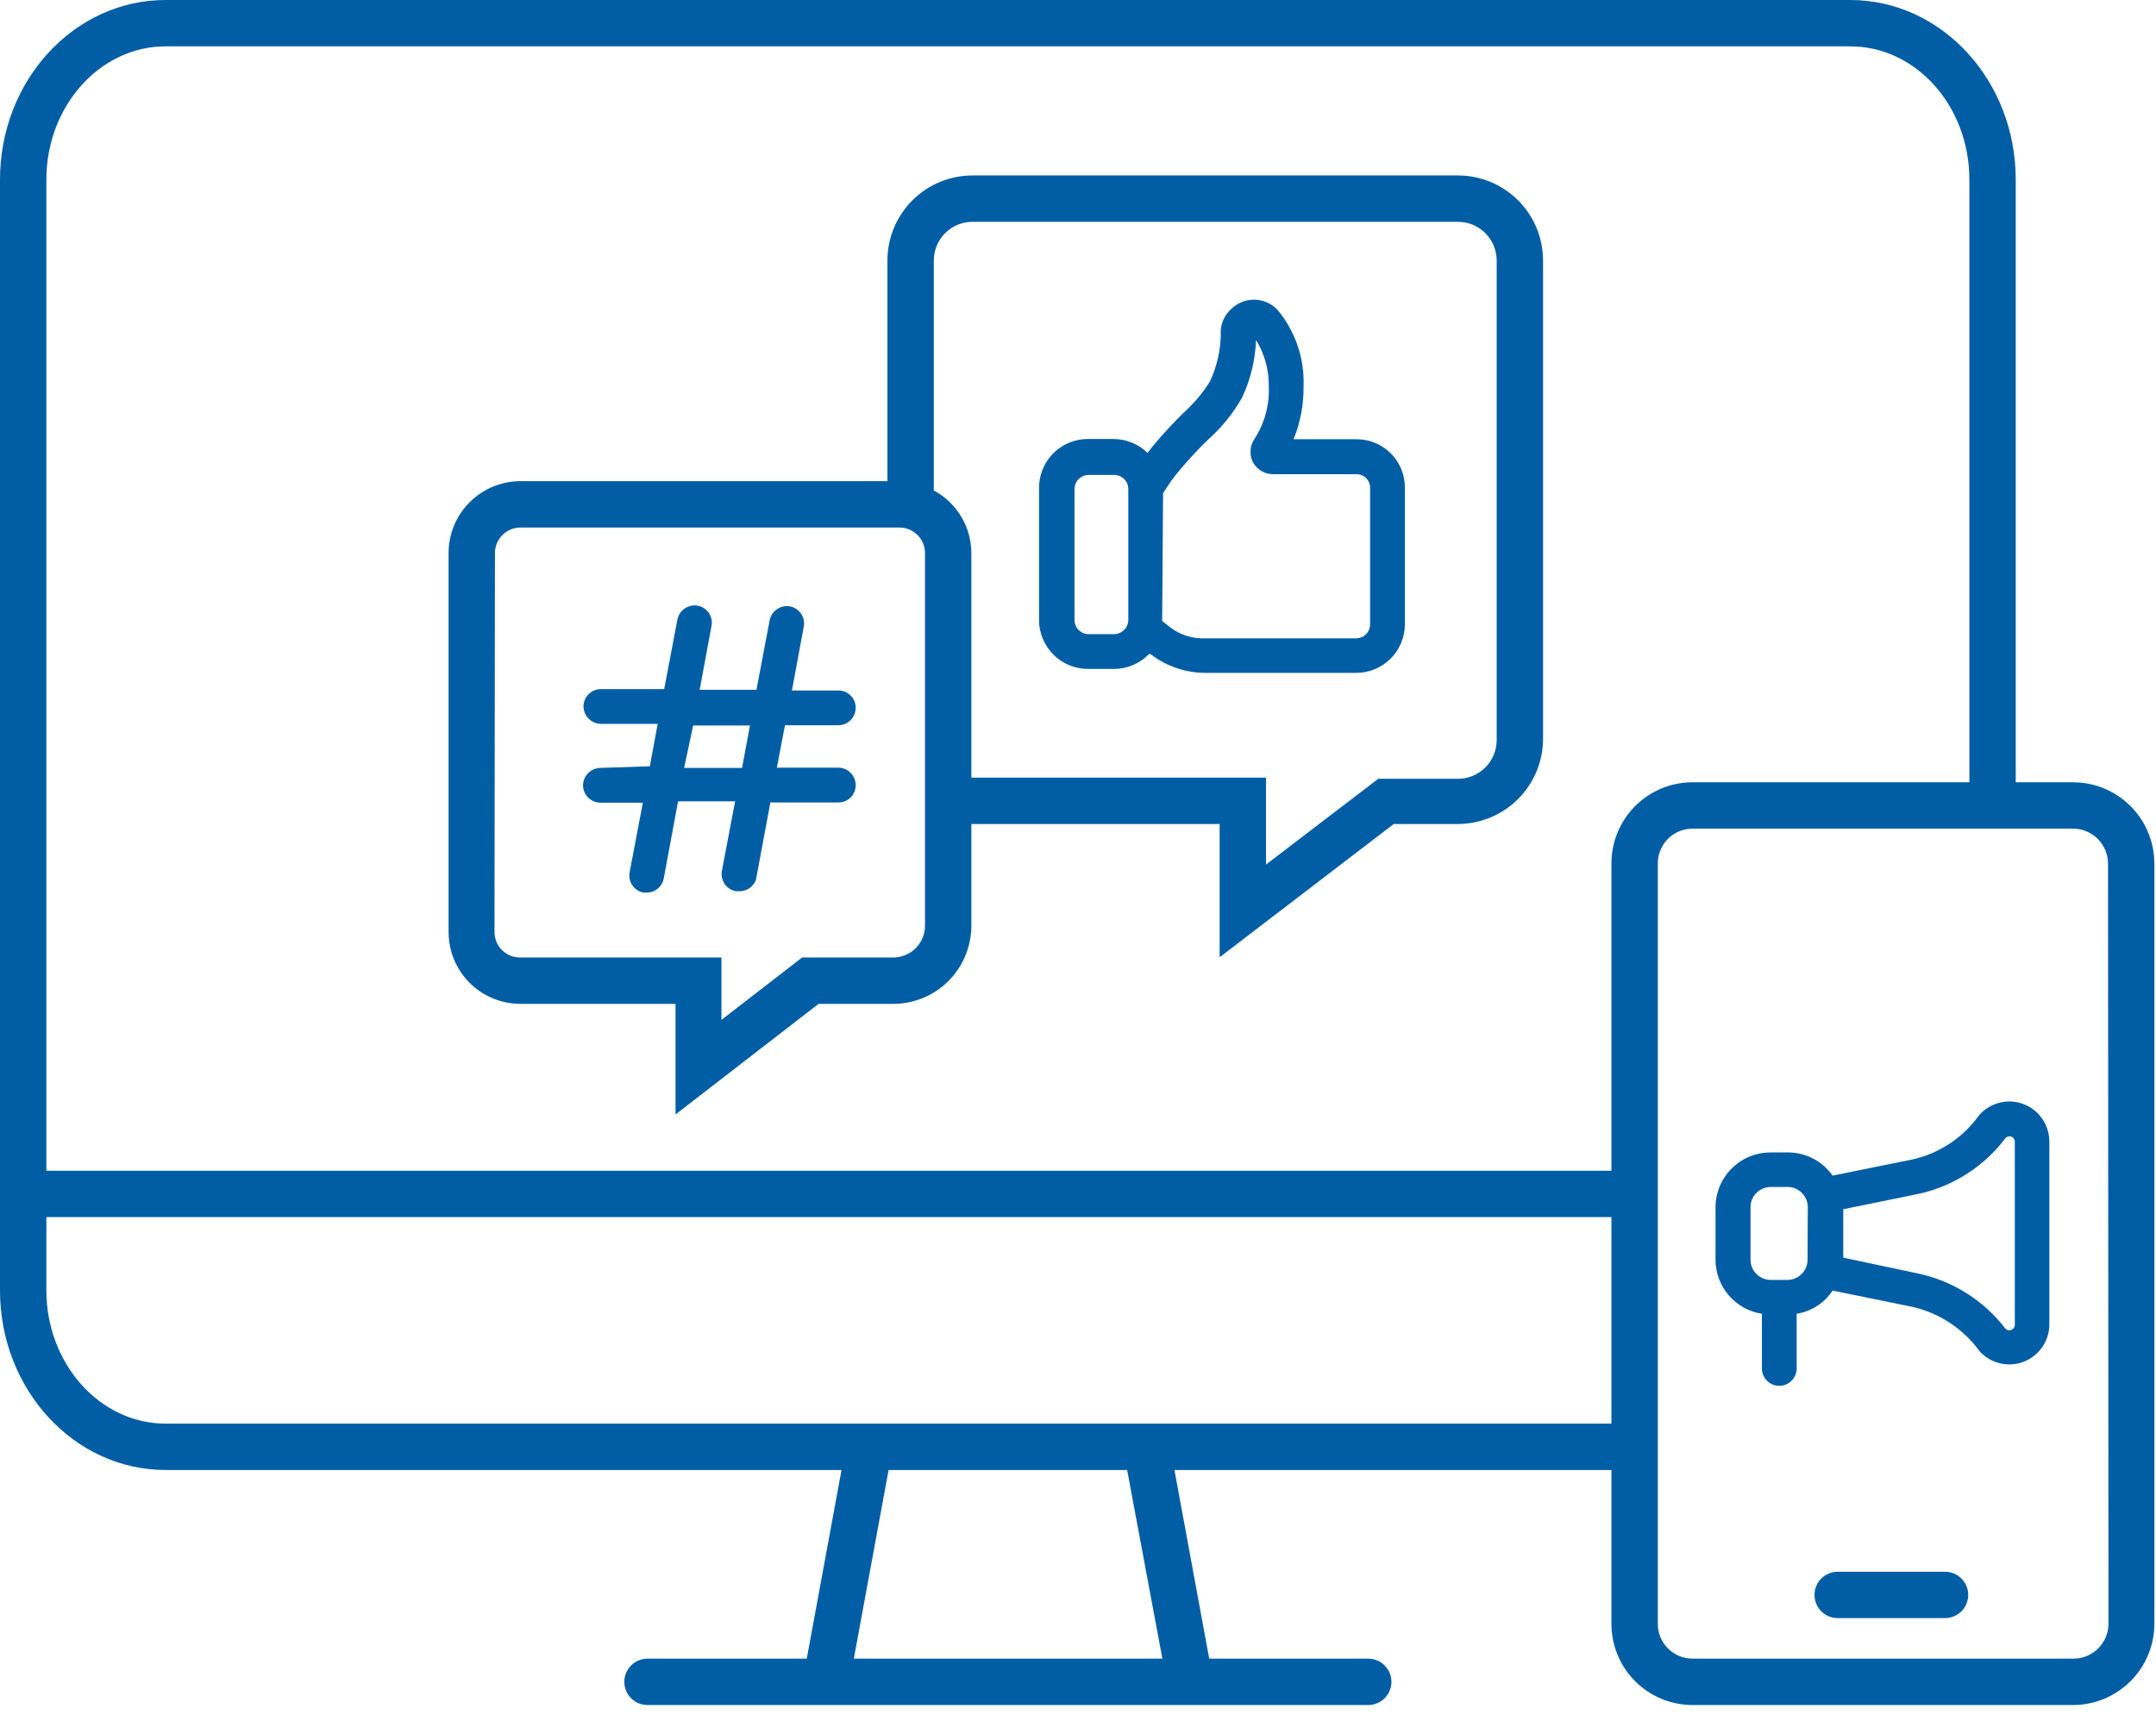 <svg width="93" height="74" viewBox="0 0 93 74" fill="none" xmlns="http://www.w3.org/2000/svg">
<g clip-path="url(#clip0_1983:8823)">
<path d="M86.68 47.52C86.435 47.52 86.192 47.572 85.968 47.672C85.744 47.772 85.544 47.918 85.38 48.1C84.692 49.071 83.67 49.755 82.51 50.02L79.05 50.72C78.832 50.409 78.541 50.155 78.203 49.981C77.865 49.807 77.49 49.717 77.11 49.72H76.37C75.743 49.72 75.142 49.968 74.698 50.411C74.254 50.853 74.003 51.453 74 52.08V54.35C74.001 54.913 74.203 55.458 74.569 55.885C74.936 56.312 75.444 56.594 76 56.68V59.04C76 59.239 76.079 59.43 76.22 59.57C76.36 59.711 76.551 59.79 76.75 59.79C76.949 59.79 77.14 59.711 77.28 59.57C77.421 59.43 77.5 59.239 77.5 59.04V56.68C77.814 56.63 78.113 56.515 78.38 56.343C78.647 56.171 78.875 55.945 79.05 55.68L82.48 56.38C83.656 56.645 84.695 57.332 85.4 58.31C85.635 58.564 85.94 58.742 86.277 58.82C86.614 58.899 86.966 58.875 87.289 58.751C87.612 58.627 87.891 58.409 88.089 58.126C88.287 57.842 88.395 57.506 88.4 57.16V49.24C88.397 48.785 88.215 48.349 87.893 48.027C87.571 47.705 87.135 47.523 86.68 47.52ZM77.97 54.35C77.97 54.581 77.878 54.802 77.715 54.965C77.552 55.128 77.331 55.22 77.1 55.22H76.37C76.141 55.217 75.922 55.125 75.761 54.962C75.6 54.799 75.51 54.579 75.51 54.35V52.08C75.51 51.849 75.602 51.628 75.765 51.465C75.928 51.302 76.149 51.21 76.38 51.21H77.11C77.341 51.21 77.562 51.302 77.725 51.465C77.888 51.628 77.98 51.849 77.98 52.08L77.97 54.35ZM86.91 57.18C86.905 57.224 86.888 57.266 86.861 57.3C86.834 57.335 86.797 57.362 86.756 57.377C86.715 57.393 86.67 57.397 86.626 57.388C86.583 57.38 86.543 57.36 86.51 57.33C85.584 56.119 84.259 55.276 82.77 54.95L79.51 54.26V52.17L82.84 51.49C84.305 51.147 85.604 50.302 86.51 49.1C86.54 49.066 86.58 49.043 86.624 49.032C86.668 49.02 86.714 49.022 86.756 49.037C86.799 49.052 86.837 49.08 86.864 49.115C86.891 49.152 86.907 49.195 86.91 49.24V57.18Z" fill="#015EA5"/>
<path d="M89.42 33.75H86.95V7.75C86.95 3.47 83.75 0 79.81 0H7.14C3.2 0 0 3.47 0 7.75V55.67C0 59.95 3.2 63.42 7.14 63.42H36.3L34.8 71.56H27.93C27.665 71.56 27.41 71.665 27.223 71.853C27.035 72.04 26.93 72.295 26.93 72.56C26.93 72.825 27.035 73.08 27.223 73.267C27.41 73.455 27.665 73.56 27.93 73.56H59.02C59.285 73.56 59.54 73.455 59.727 73.267C59.915 73.08 60.02 72.825 60.02 72.56C60.02 72.295 59.915 72.04 59.727 71.853C59.54 71.665 59.285 71.56 59.02 71.56H52.16L50.66 63.42H69.51V70.06C69.51 70.988 69.879 71.879 70.535 72.535C71.192 73.191 72.082 73.56 73.01 73.56H89.42C90.349 73.56 91.24 73.192 91.898 72.535C92.556 71.879 92.927 70.989 92.93 70.06V37.25C92.927 36.321 92.556 35.431 91.898 34.775C91.24 34.118 90.349 33.75 89.42 33.75ZM7.14 2H79.81C82.65 2 84.95 4.58 84.95 7.75V33.75H72.95C72.032 33.766 71.157 34.141 70.514 34.796C69.87 35.451 69.51 36.332 69.51 37.25V50.51H2V7.75C2 4.58 4.31 2 7.14 2ZM50.14 71.56H36.83L38.33 63.42H48.62L50.14 71.56ZM50.31 61.42H7.14C4.31 61.42 2 58.84 2 55.67V52.51H69.51V61.42H50.31ZM90.95 70.06C90.947 70.459 90.787 70.84 90.504 71.121C90.221 71.402 89.839 71.56 89.44 71.56H72.98C72.587 71.552 72.213 71.391 71.939 71.11C71.664 70.83 71.51 70.453 71.51 70.06V37.25C71.51 36.852 71.668 36.471 71.949 36.189C72.231 35.908 72.612 35.75 73.01 35.75H89.42C89.819 35.75 90.201 35.908 90.484 36.189C90.767 36.47 90.927 36.851 90.93 37.25L90.95 70.06Z" fill="#015EA5"/>
<path d="M83.9 67.81H79.269C79.004 67.81 78.75 67.915 78.562 68.103C78.375 68.29 78.269 68.545 78.269 68.81C78.269 69.075 78.375 69.33 78.562 69.517C78.75 69.705 79.004 69.81 79.269 69.81H83.9C84.165 69.81 84.419 69.705 84.607 69.517C84.794 69.33 84.9 69.075 84.9 68.81C84.9 68.545 84.794 68.29 84.607 68.103C84.419 67.915 84.165 67.81 83.9 67.81Z" fill="#015EA5"/>
<path d="M22.45 43.31H29.14V48.08L35.31 43.31H38.51C38.953 43.313 39.393 43.228 39.803 43.06C40.214 42.893 40.587 42.646 40.902 42.334C41.217 42.021 41.467 41.65 41.638 41.241C41.809 40.832 41.898 40.393 41.9 39.95V35.55H52.61V41.3L60.12 35.55H62.87C63.834 35.553 64.76 35.177 65.45 34.504C66.14 33.831 66.539 32.914 66.56 31.95V11.22C66.557 10.738 66.46 10.261 66.273 9.817C66.086 9.373 65.813 8.97 65.471 8.631C65.128 8.292 64.722 8.024 64.276 7.842C63.829 7.66 63.352 7.567 62.87 7.57H41.97C41.488 7.567 41.01 7.66 40.564 7.842C40.117 8.024 39.711 8.292 39.369 8.631C39.026 8.97 38.754 9.373 38.567 9.817C38.38 10.261 38.282 10.738 38.28 11.22V20.76H22.45C21.627 20.76 20.839 21.087 20.258 21.668C19.676 22.249 19.35 23.038 19.35 23.86V40.21C19.35 41.032 19.676 41.821 20.258 42.402C20.839 42.983 21.627 43.31 22.45 43.31ZM41.97 9.57H62.87C63.089 9.567 63.307 9.608 63.51 9.689C63.714 9.771 63.899 9.892 64.056 10.045C64.213 10.198 64.338 10.381 64.425 10.582C64.511 10.784 64.557 11.001 64.56 11.22V31.95C64.557 32.169 64.511 32.386 64.425 32.588C64.338 32.789 64.213 32.972 64.056 33.125C63.899 33.278 63.714 33.399 63.51 33.481C63.307 33.562 63.089 33.603 62.87 33.6H59.45L54.61 37.3V33.55H41.9V23.86C41.898 23.306 41.747 22.762 41.462 22.287C41.177 21.811 40.768 21.422 40.28 21.16V11.22C40.282 11.001 40.328 10.784 40.414 10.582C40.501 10.381 40.626 10.198 40.783 10.045C40.94 9.892 41.125 9.771 41.329 9.689C41.533 9.608 41.75 9.567 41.97 9.57ZM21.35 23.86C21.35 23.568 21.465 23.288 21.672 23.082C21.878 22.876 22.158 22.76 22.45 22.76H38.8C39.091 22.76 39.371 22.876 39.577 23.082C39.784 23.288 39.9 23.568 39.9 23.86V34.32V39.95C39.898 40.131 39.861 40.309 39.791 40.476C39.72 40.642 39.617 40.793 39.488 40.919C39.358 41.046 39.206 41.145 39.038 41.212C38.87 41.279 38.69 41.313 38.51 41.31H34.6L31.12 44V41.31H22.43C22.138 41.31 21.858 41.194 21.652 40.988C21.445 40.782 21.33 40.502 21.33 40.21L21.35 23.86Z" fill="#015EA5"/>
<path d="M25.9 33.13C25.702 33.133 25.513 33.212 25.373 33.352C25.233 33.493 25.153 33.682 25.15 33.88C25.15 34.079 25.229 34.27 25.37 34.41C25.511 34.551 25.701 34.63 25.9 34.63H27.73L27.16 37.63C27.142 37.727 27.142 37.827 27.162 37.924C27.182 38.021 27.221 38.113 27.277 38.195C27.333 38.277 27.404 38.347 27.487 38.401C27.57 38.455 27.663 38.492 27.76 38.51H27.89C28.066 38.511 28.235 38.45 28.371 38.339C28.506 38.227 28.598 38.072 28.63 37.9L29.25 34.57H31.71L31.14 37.57C31.122 37.667 31.122 37.767 31.142 37.864C31.162 37.961 31.201 38.053 31.257 38.135C31.313 38.217 31.384 38.287 31.467 38.341C31.55 38.395 31.643 38.432 31.74 38.45H31.87C32.031 38.457 32.19 38.412 32.323 38.322C32.456 38.232 32.557 38.102 32.61 37.95L33.23 34.62H36.16C36.259 34.621 36.357 34.603 36.449 34.566C36.541 34.528 36.624 34.473 36.694 34.403C36.764 34.333 36.819 34.25 36.856 34.159C36.893 34.067 36.912 33.969 36.91 33.87C36.91 33.671 36.831 33.48 36.691 33.34C36.55 33.199 36.359 33.12 36.16 33.12H33.51L33.86 31.29H36.16C36.359 31.29 36.55 31.211 36.691 31.07C36.831 30.93 36.91 30.739 36.91 30.54C36.912 30.441 36.893 30.343 36.856 30.251C36.819 30.16 36.764 30.076 36.694 30.007C36.624 29.937 36.541 29.881 36.449 29.844C36.357 29.807 36.259 29.789 36.16 29.79H34.16L34.67 27.04C34.689 26.943 34.689 26.843 34.669 26.746C34.648 26.649 34.609 26.557 34.554 26.475C34.498 26.393 34.426 26.323 34.344 26.269C34.261 26.215 34.168 26.178 34.07 26.16C33.876 26.128 33.676 26.172 33.514 26.284C33.352 26.396 33.239 26.567 33.2 26.76L32.63 29.76H30.18L30.69 27.01C30.709 26.913 30.709 26.813 30.689 26.716C30.669 26.619 30.63 26.527 30.574 26.445C30.518 26.363 30.447 26.293 30.364 26.239C30.281 26.185 30.188 26.148 30.09 26.13C29.896 26.098 29.696 26.142 29.534 26.254C29.372 26.366 29.259 26.537 29.22 26.73L28.65 29.73H25.92C25.721 29.73 25.531 29.809 25.39 29.95C25.249 30.09 25.17 30.281 25.17 30.48C25.173 30.678 25.253 30.867 25.393 31.007C25.533 31.148 25.722 31.227 25.92 31.23H28.37L28.03 33.06L25.9 33.13ZM29.9 31.3H32.35L32.01 33.13H29.51L29.9 31.3Z" fill="#015EA5"/>
<path d="M46.96 28.86H48.06C48.34 28.859 48.618 28.802 48.875 28.692C49.133 28.582 49.366 28.422 49.56 28.22H49.63C50.306 28.743 51.136 29.028 51.99 29.03H58.51C59.062 29.027 59.591 28.808 59.982 28.419C60.373 28.029 60.595 27.502 60.6 26.95V21.08C60.607 20.802 60.558 20.525 60.456 20.266C60.353 20.008 60.2 19.772 60.006 19.573C59.811 19.375 59.578 19.217 59.321 19.11C59.064 19.003 58.789 18.949 58.51 18.95H55.8C56.095 18.22 56.241 17.438 56.23 16.65C56.272 15.447 55.866 14.271 55.09 13.35C54.96 13.217 54.804 13.111 54.633 13.039C54.461 12.967 54.277 12.93 54.09 12.93C53.904 12.93 53.72 12.967 53.548 13.039C53.376 13.111 53.221 13.217 53.09 13.35C52.938 13.489 52.82 13.662 52.745 13.855C52.671 14.047 52.642 14.254 52.66 14.46C52.644 15.152 52.484 15.833 52.19 16.46C51.87 16.969 51.479 17.43 51.03 17.83C50.63 18.23 50.19 18.69 49.76 19.21C49.66 19.32 49.59 19.43 49.5 19.54C49.107 19.156 48.58 18.941 48.03 18.94H46.93C46.653 18.939 46.378 18.992 46.121 19.098C45.865 19.203 45.632 19.359 45.435 19.555C45.239 19.751 45.084 19.984 44.978 20.241C44.873 20.498 44.819 20.773 44.82 21.05V26.75C44.82 27.03 44.876 27.306 44.984 27.564C45.092 27.822 45.25 28.056 45.449 28.253C45.648 28.449 45.884 28.604 46.144 28.708C46.403 28.812 46.681 28.864 46.96 28.86ZM50.17 21.28C50.396 20.905 50.654 20.551 50.94 20.22C51.315 19.776 51.712 19.352 52.13 18.95C52.708 18.432 53.197 17.824 53.58 17.15C53.944 16.372 54.148 15.528 54.18 14.67C54.55 15.271 54.74 15.965 54.73 16.67C54.764 17.46 54.555 18.242 54.13 18.91C54.027 19.053 53.963 19.221 53.946 19.396C53.928 19.572 53.957 19.749 54.03 19.91C54.113 20.075 54.241 20.214 54.398 20.311C54.555 20.408 54.736 20.459 54.92 20.46H58.51C58.588 20.459 58.666 20.473 58.738 20.502C58.81 20.531 58.876 20.575 58.931 20.63C58.986 20.685 59.029 20.75 59.058 20.823C59.087 20.895 59.102 20.972 59.1 21.05V26.95C59.098 27.106 59.035 27.254 58.925 27.364C58.815 27.474 58.666 27.537 58.51 27.54H51.99C51.46 27.562 50.938 27.404 50.51 27.09L50.13 26.79L50.17 21.28ZM46.35 21.1C46.35 20.938 46.415 20.783 46.529 20.669C46.643 20.554 46.799 20.49 46.96 20.49H48.06C48.222 20.49 48.377 20.554 48.492 20.669C48.606 20.783 48.67 20.938 48.67 21.1V26.75C48.668 26.911 48.603 27.065 48.489 27.178C48.375 27.292 48.221 27.357 48.06 27.36H46.96C46.799 27.36 46.643 27.296 46.529 27.181C46.415 27.067 46.35 26.912 46.35 26.75V21.1Z" fill="#015EA5"/>
</g>
<defs>
<clipPath id="clip0_1983:8823">
<rect width="92.93" height="73.57" fill="white"/>
</clipPath>
</defs>
</svg>
